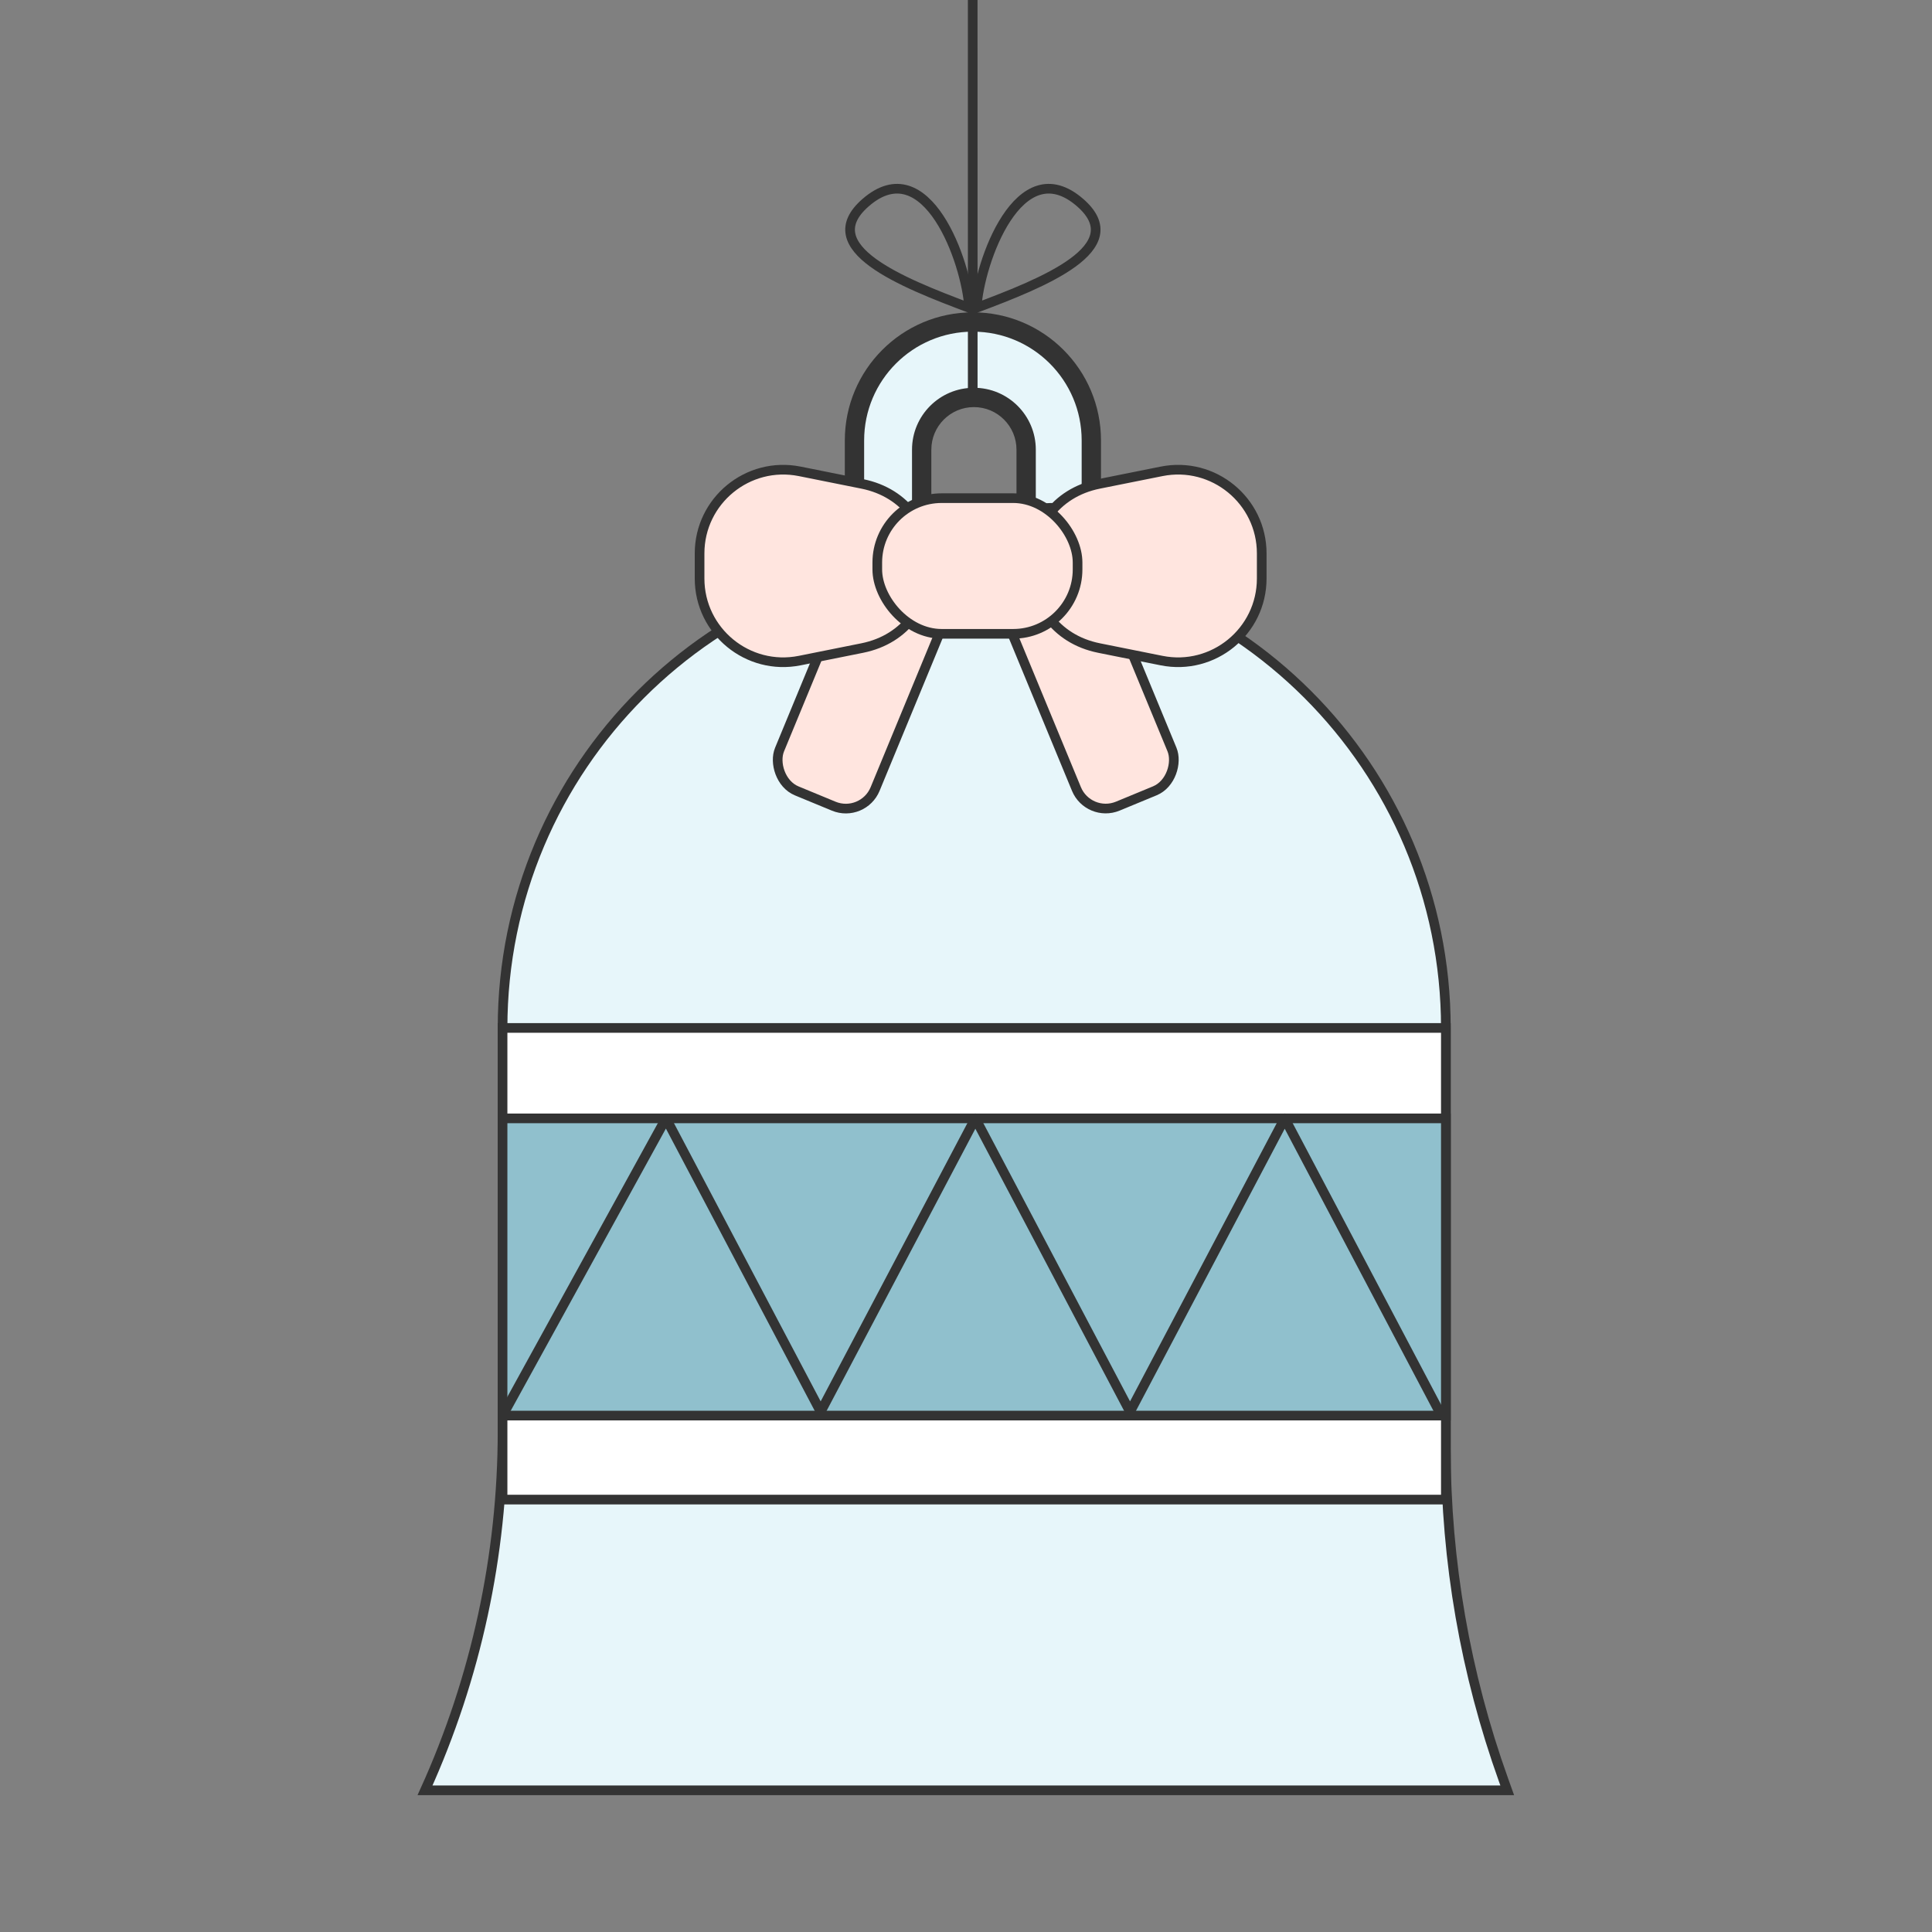 <svg width="220" height="220" viewBox="0 0 220 220" fill="none" xmlns="http://www.w3.org/2000/svg">
<rect x="0" y="0" width="220" height="220" fill="#808080" stroke="none"/>
<g clip-path="url(#clip0_17688_12968)">
<path d="M57.227 117.052C57.227 87.39 81.273 63.345 110.935 63.345C140.596 63.345 164.642 87.39 164.642 117.052V164.931C164.642 177.794 166.861 190.561 171.202 202.669L171.631 203.867H48.398C54.217 191.017 57.227 177.074 57.227 162.968V117.052Z" fill="#E7F6FA" stroke="#333333" stroke-width="1.1"/>
<rect x="57.227" y="117.053" width="107.415" height="53.708" fill="white" stroke="#333333" stroke-width="1.1"/>
<rect x="57.227" y="127.351" width="107.415" height="33.843" fill="#90C0CD" stroke="#333333" stroke-width="1.1"/>
<path d="M57.227 161.194L75.837 127.351L93.451 160.756L111.065 127.351L128.678 160.756L146.292 127.351L163.906 160.756" stroke="#333333" stroke-width="1.1" stroke-linecap="round" stroke-linejoin="round"/>
<mask id="path-5-outside-1_17688_12968" maskUnits="userSpaceOnUse" x="95.301" y="34.666" width="31" height="36" fill="black">
<rect fill="white" x="95.301" y="34.666" width="31" height="36"/>
<path d="M110.786 36.666C118.234 36.666 124.271 42.704 124.271 50.151V68.773H116.849V51.205C116.849 47.92 114.186 45.257 110.901 45.257C107.616 45.257 104.953 47.92 104.953 51.205V68.773H97.301V50.151C97.301 42.704 103.339 36.666 110.786 36.666Z"/>
</mask>
<path d="M110.786 36.666C118.234 36.666 124.271 42.704 124.271 50.151V68.773H116.849V51.205C116.849 47.92 114.186 45.257 110.901 45.257C107.616 45.257 104.953 47.92 104.953 51.205V68.773H97.301V50.151C97.301 42.704 103.339 36.666 110.786 36.666Z" fill="#E7F6FA"/>
<path d="M110.786 36.666L110.786 35.566H110.786V36.666ZM124.271 68.773V69.873H125.371V68.773H124.271ZM116.849 68.773H115.749V69.873H116.849V68.773ZM110.901 45.257L110.901 44.157H110.901V45.257ZM104.953 68.773V69.873H106.053V68.773H104.953ZM97.301 68.773H96.201V69.873H97.301V68.773ZM110.786 36.666L110.786 37.766C117.626 37.766 123.171 43.311 123.171 50.151H124.271H125.371C125.371 42.096 118.841 35.566 110.786 35.566L110.786 36.666ZM124.271 50.151H123.171V68.773H124.271H125.371V50.151H124.271ZM124.271 68.773V67.673H116.849V68.773V69.873H124.271V68.773ZM116.849 68.773H117.949V51.205H116.849H115.749V68.773H116.849ZM116.849 51.205H117.949C117.949 47.313 114.794 44.157 110.901 44.157L110.901 45.257L110.901 46.357C113.578 46.357 115.749 48.528 115.749 51.205H116.849ZM110.901 45.257V44.157C107.009 44.157 103.853 47.313 103.853 51.205H104.953H106.053C106.053 48.528 108.224 46.357 110.901 46.357V45.257ZM104.953 51.205H103.853V68.773H104.953H106.053V51.205H104.953ZM104.953 68.773V67.673H97.301V68.773V69.873H104.953V68.773ZM97.301 68.773H98.401V50.151H97.301H96.201V68.773H97.301ZM97.301 50.151H98.401C98.401 43.311 103.946 37.766 110.786 37.766V36.666V35.566C102.731 35.566 96.201 42.096 96.201 50.151H97.301Z" fill="#333333" mask="url(#path-5-outside-1_17688_12968)"/>
<path d="M110.767 45.467L110.762 -34.467" stroke="#333333" stroke-width="1.1" stroke-linecap="round" stroke-linejoin="round"/>
<path d="M111.207 35.049C111.488 29.917 116.039 17.018 122.997 23.074C128.892 28.206 118.786 32.198 111.207 35.049Z" stroke="#333333" stroke-width="1.1" stroke-linecap="round" stroke-linejoin="round"/>
<path d="M110.359 35.049C110.079 29.917 105.527 17.018 98.569 23.074C92.674 28.206 102.78 32.198 110.359 35.049Z" stroke="#333333" stroke-width="1.1" stroke-linecap="round" stroke-linejoin="round"/>
<rect x="100.598" y="56.725" width="11.772" height="34.579" rx="3.604" transform="rotate(22.449 100.598 56.725)" fill="#FFE5DF" stroke="#333333" stroke-width="1.1"/>
<rect width="11.772" height="34.579" rx="3.604" transform="matrix(-0.924 0.382 0.382 0.924 121.621 56.725)" fill="#FFE5DF" stroke="#333333" stroke-width="1.1"/>
<path d="M98.179 55.1C108.39 57.149 108.39 71.746 98.179 73.795L91.071 75.221C85.17 76.404 79.662 71.892 79.662 65.873L79.662 63.022C79.662 57.003 85.17 52.491 91.071 53.675L98.179 55.1Z" fill="#FFE5DF" stroke="#333333" stroke-width="1.1"/>
<path d="M125.157 55.1C114.946 57.149 114.946 71.746 125.157 73.795L132.265 75.221C138.166 76.404 143.674 71.892 143.674 65.873L143.674 63.022C143.674 57.003 138.166 52.491 132.265 53.675L125.157 55.1Z" fill="#FFE5DF" stroke="#333333" stroke-width="1.1"/>
<rect x="99.898" y="56.725" width="22.807" height="15.45" rx="7.333" fill="#FFE5DF" stroke="#333333" stroke-width="1.1"/>
</g>
<defs>
<clipPath id="clip0_17688_12968">
<rect width="220" height="220" fill="white"/>
</clipPath>
</defs>
</svg>
